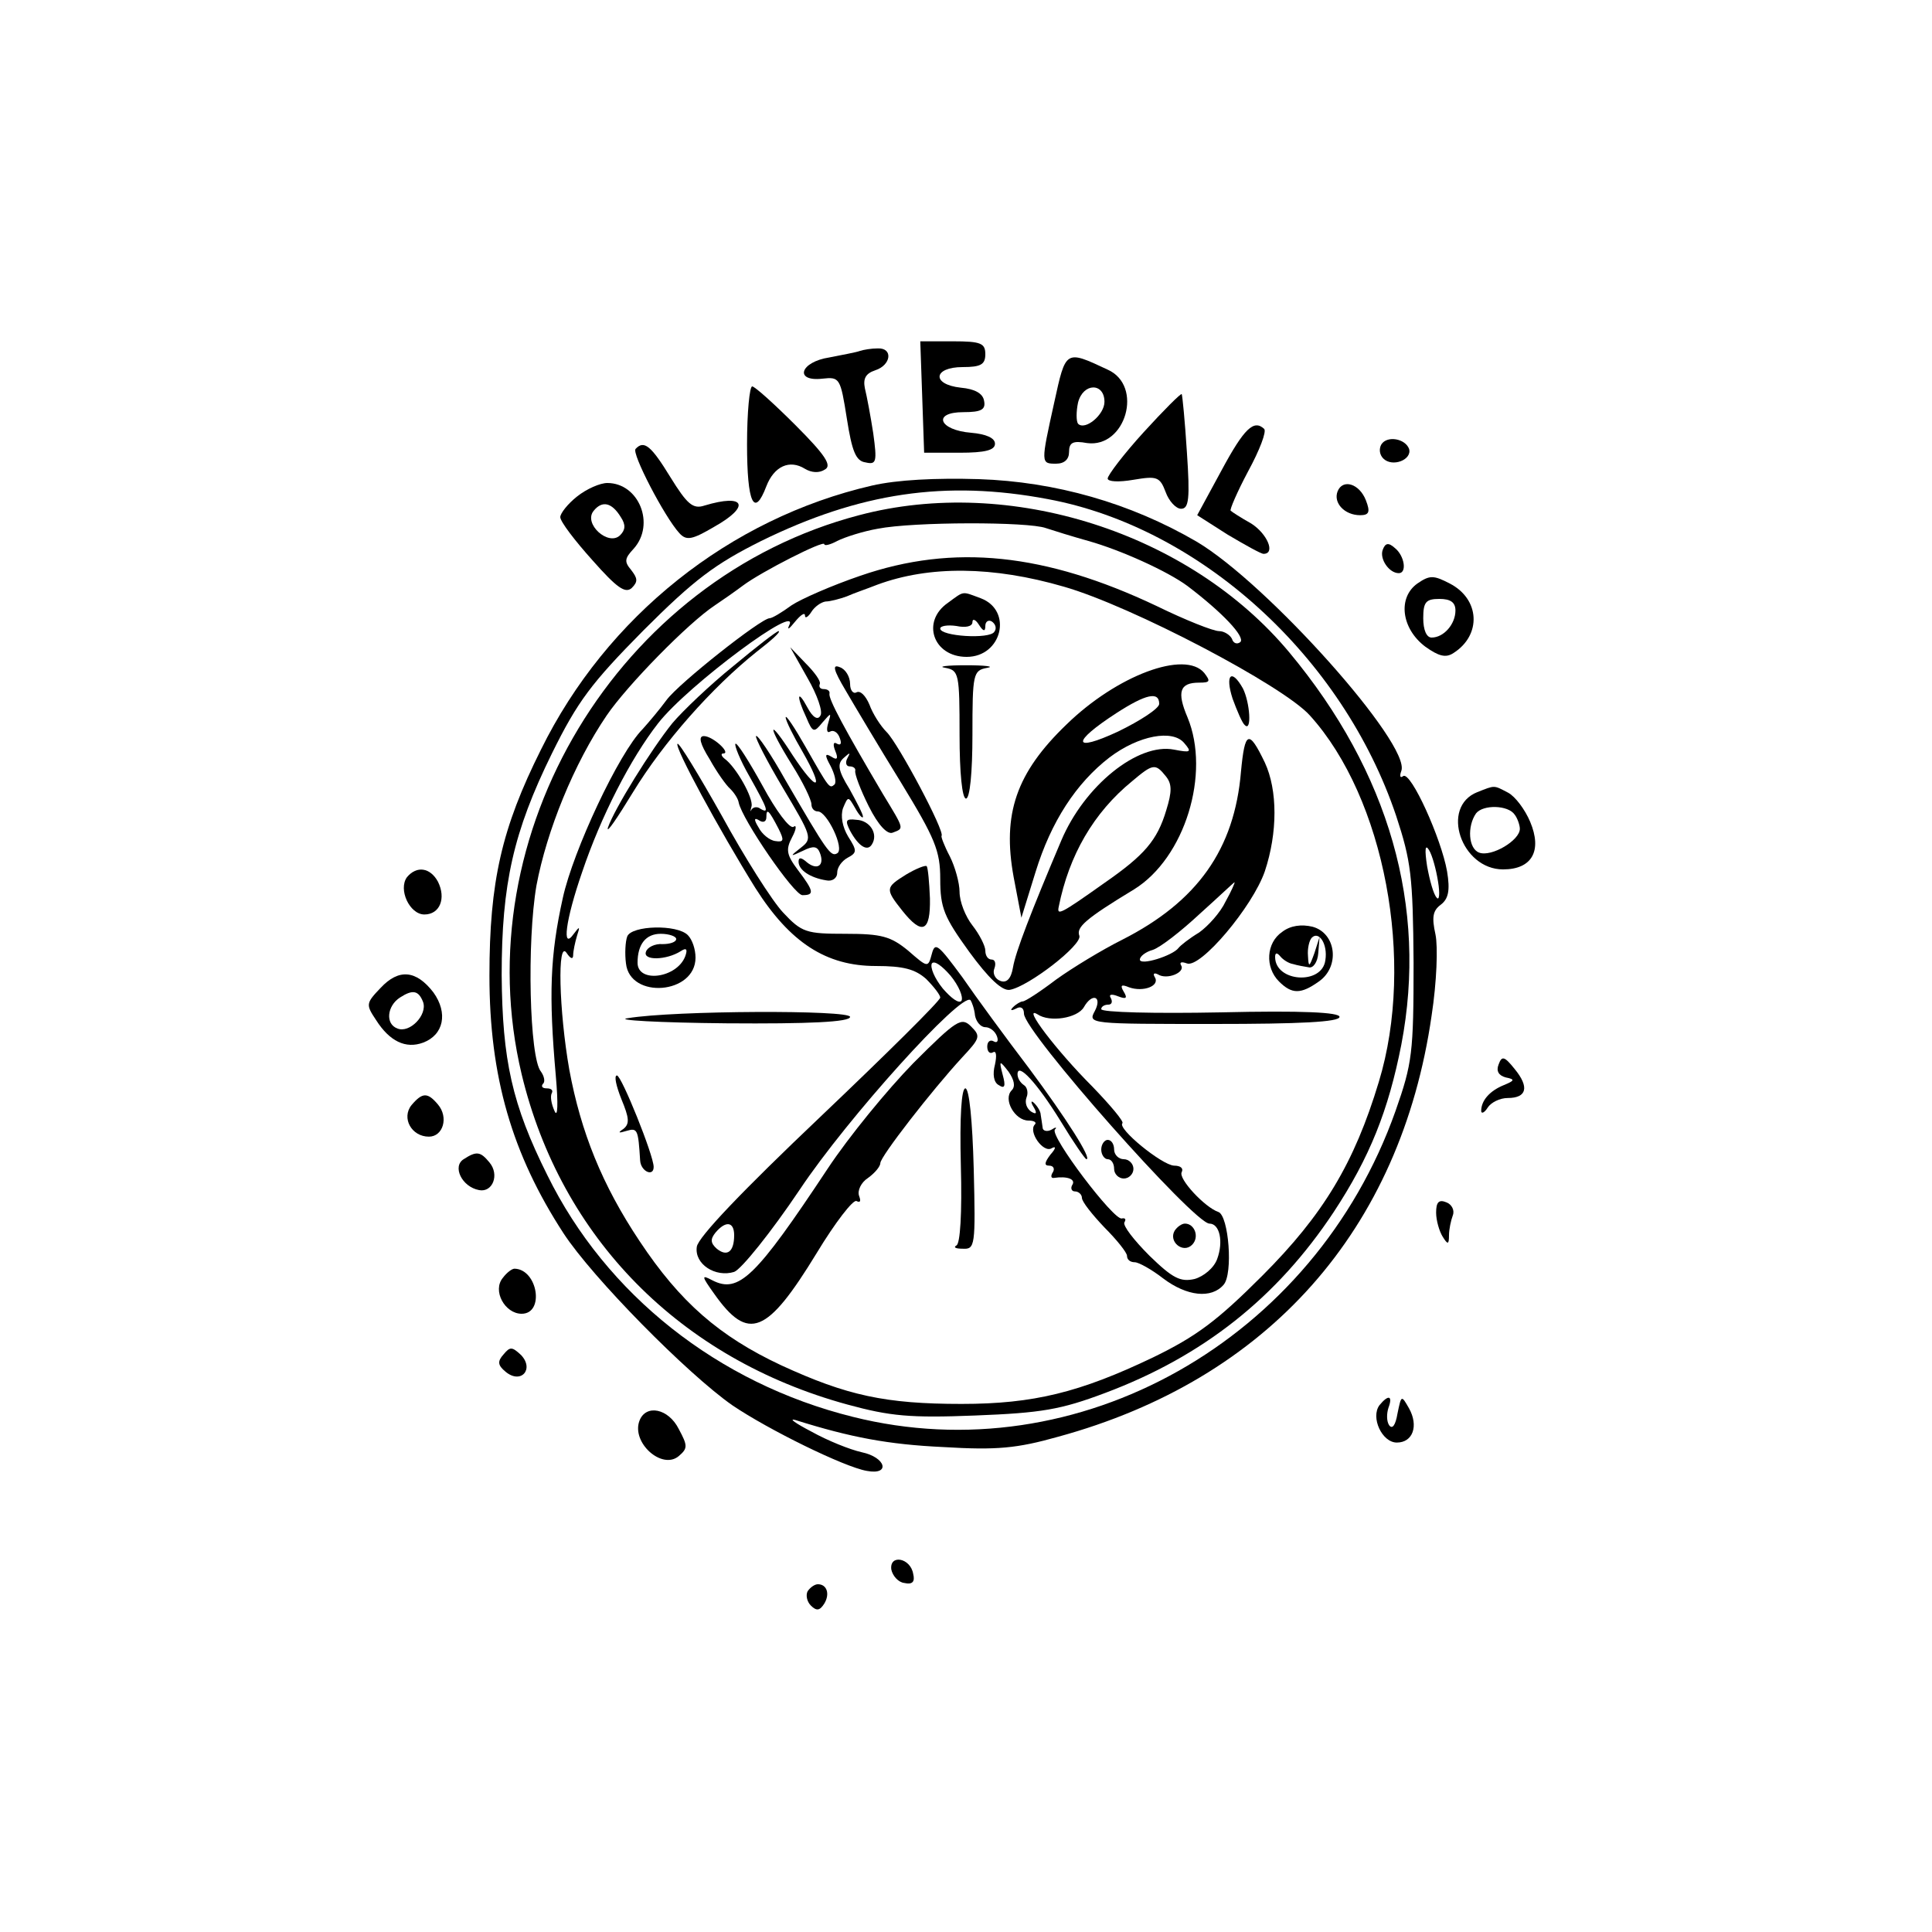 <svg version="1.0" xmlns="http://www.w3.org/2000/svg"
 width="300" height="300" viewBox="0 0 300 300"
 preserveAspectRatio="xMidYMid meet">
<g transform="translate(0,300) scale(0.1,-0.1)"
fill="#000000" stroke="none">
<path d="M1432 2384 l3 -87 55 0 c40 0 55 4 55 14 0 9 -14 15 -37 17 -50 4
-61 32 -12 32 28 0 35 4 32 18 -2 11 -14 18 -36 20 -46 5 -43 32 3 32 28 0 35
4 35 20 0 17 -7 20 -50 20 l-51 0 3 -86z"/>
<path d="M1335 2455 c-5 -2 -27 -6 -47 -10 -46 -7 -55 -38 -11 -33 27 3 28 1
38 -62 8 -51 14 -66 29 -68 17 -4 18 1 12 45 -4 26 -10 58 -13 70 -3 15 1 23
16 28 25 8 28 35 4 34 -10 0 -22 -2 -28 -4z"/>
<path d="M1637 2375 c-21 -95 -21 -95 3 -95 13 0 20 7 20 18 0 15 6 18 28 14
60 -8 88 89 32 114 -66 31 -65 31 -83 -51z m78 1 c0 -20 -30 -45 -41 -34 -3 4
-3 19 0 33 8 31 41 31 41 1z"/>
<path d="M1160 2310 c0 -91 11 -115 30 -65 12 31 36 42 60 27 10 -6 22 -7 31
-1 11 6 1 22 -46 69 -33 33 -63 60 -67 60 -4 0 -8 -40 -8 -90z"/>
<path d="M1776 2329 c-31 -34 -56 -67 -56 -72 0 -5 17 -6 40 -2 36 6 41 5 50
-19 5 -14 16 -26 24 -26 12 0 14 15 9 88 -3 48 -7 88 -8 90 -1 2 -28 -25 -59
-59z"/>
<path d="M1897 2270 l-38 -70 47 -30 c27 -16 52 -30 56 -30 19 0 6 31 -19 47
-16 9 -30 18 -32 20 -2 1 10 29 27 61 18 33 29 62 25 66 -16 15 -31 1 -66 -64z"/>
<path d="M2145 2310 c-4 -7 -3 -16 3 -22 14 -14 45 -2 40 15 -6 16 -34 21 -43
7z"/>
<path d="M987 2303 c-7 -6 45 -106 68 -131 11 -12 20 -10 54 10 57 32 48 52
-15 33 -18 -6 -27 2 -53 44 -30 49 -41 58 -54 44z"/>
<path d="M1354 2246 c-221 -51 -412 -203 -514 -410 -61 -122 -80 -205 -80
-351 0 -157 35 -277 115 -400 45 -69 192 -218 262 -267 56 -38 174 -96 209
-102 37 -7 30 21 -8 29 -18 4 -53 18 -78 32 -25 13 -36 21 -25 18 86 -27 144
-38 230 -42 83 -5 114 -2 178 16 326 89 532 321 580 654 8 52 10 107 6 126 -6
27 -4 37 8 46 12 9 15 22 10 52 -9 51 -56 155 -68 148 -5 -4 -6 0 -3 8 15 41
-208 291 -318 356 -103 60 -219 93 -338 97 -67 2 -127 -1 -166 -10z m273 -21
c237 -44 458 -245 541 -492 23 -70 26 -93 27 -228 0 -140 -2 -156 -28 -230
-126 -356 -493 -563 -843 -475 -209 52 -383 190 -474 375 -55 110 -70 179 -71
311 0 141 18 222 78 344 40 81 61 109 142 191 79 79 111 103 183 139 153 75
286 95 445 65z m606 -594 c3 -18 2 -30 -2 -25 -5 5 -11 27 -15 49 -4 26 -3 35
3 25 5 -8 11 -30 14 -49z"/>
<path d="M1334 2200 c-374 -98 -613 -495 -524 -868 61 -254 246 -442 506 -513
66 -18 97 -21 198 -17 103 4 133 9 202 35 152 57 267 148 355 281 56 85 85
158 105 260 41 214 -19 423 -174 609 -155 186 -434 275 -668 213z m290 -20
c12 -4 41 -13 66 -20 50 -14 123 -47 154 -70 54 -41 90 -79 82 -87 -5 -4 -11
-2 -13 5 -3 6 -12 12 -20 12 -9 0 -52 17 -97 39 -173 82 -315 97 -460 47 -44
-15 -92 -36 -107 -46 -15 -11 -30 -20 -34 -20 -13 0 -141 -101 -160 -127 -11
-15 -28 -35 -37 -45 -37 -37 -108 -189 -124 -262 -20 -90 -22 -151 -11 -276 4
-45 3 -67 -2 -55 -5 11 -7 23 -4 28 2 4 -1 7 -8 7 -7 0 -9 3 -6 7 4 3 2 12 -3
19 -18 21 -22 202 -7 289 16 85 58 189 109 264 32 47 127 144 168 171 12 8 32
22 44 31 28 21 126 71 126 64 0 -3 9 -1 20 5 12 6 40 15 63 19 56 11 234 11
261 1z m28 -91 c105 -30 341 -154 382 -200 116 -128 164 -382 107 -569 -38
-126 -86 -206 -181 -301 -70 -70 -102 -94 -170 -127 -113 -54 -185 -72 -297
-72 -118 0 -178 13 -280 60 -96 45 -157 98 -220 193 -58 87 -91 169 -109 266
-16 91 -19 204 -4 181 6 -9 10 -10 10 -3 0 6 3 20 6 30 5 15 4 15 -5 3 -19
-27 -13 21 13 96 29 86 75 176 118 231 46 59 224 191 203 151 -3 -7 1 -4 9 6
9 11 16 16 16 10 0 -5 5 -2 10 6 5 8 15 15 22 16 7 0 22 4 33 8 11 5 32 12 47
18 81 30 180 29 290 -3z"/>
<path d="M1472 2064 c-42 -29 -23 -84 29 -84 55 0 72 72 22 91 -30 11 -25 12
-51 -7z m58 -36 c0 7 5 10 10 7 6 -4 8 -11 4 -16 -7 -12 -84 -7 -84 5 0 4 11
6 25 4 14 -3 25 -1 25 6 0 6 5 4 10 -4 7 -11 10 -11 10 -2z"/>
<path d="M1139 1966 c-36 -29 -79 -70 -95 -89 -33 -41 -90 -133 -100 -162 -3
-11 14 14 39 55 47 77 122 162 192 218 22 17 38 31 34 32 -3 0 -34 -24 -70
-54z"/>
<path d="M1254 1947 c15 -26 24 -52 20 -58 -4 -8 -12 -3 -20 12 -16 30 -18 19
-2 -15 10 -24 12 -24 25 -8 14 16 14 16 9 -1 -3 -10 -2 -16 3 -13 5 3 12 -1
15 -10 3 -8 2 -12 -4 -9 -6 4 -7 -1 -3 -11 5 -12 3 -15 -6 -9 -10 6 -11 3 -1
-15 6 -12 9 -24 6 -28 -8 -7 -8 -7 -45 58 -17 30 -31 51 -31 46 0 -5 12 -29
26 -53 35 -61 24 -65 -15 -6 -39 61 -41 49 -1 -15 17 -27 30 -54 30 -61 0 -6
4 -11 10 -11 14 0 42 -58 30 -65 -10 -6 -16 3 -80 113 -23 41 -44 72 -46 69
-2 -2 17 -39 42 -81 44 -74 46 -78 28 -92 -18 -14 -18 -15 3 -5 16 8 22 7 26
-3 8 -20 -4 -28 -20 -15 -9 8 -13 8 -13 1 0 -13 18 -25 43 -29 9 -2 17 3 17
12 0 8 7 18 16 23 15 8 15 11 1 33 -9 15 -12 32 -8 44 8 19 8 19 19 0 6 -11
12 -17 12 -13 0 4 -10 23 -21 43 -18 29 -19 39 -9 48 10 9 11 9 6 0 -4 -7 -2
-13 3 -13 6 0 10 -3 9 -7 -1 -5 8 -29 21 -55 15 -30 29 -44 37 -41 18 7 19 4
-15 60 -59 100 -85 148 -83 156 1 4 -3 7 -9 7 -5 0 -8 3 -6 8 2 4 -8 18 -22
32 l-24 25 27 -48z"/>
<path d="M1313 1928 c14 -24 52 -88 86 -143 53 -87 61 -106 61 -150 0 -45 6
-59 45 -113 30 -41 51 -61 63 -59 29 5 113 70 108 84 -5 13 9 26 85 72 79 49
119 180 83 267 -17 40 -12 54 18 54 17 0 18 2 8 15 -30 36 -136 -4 -214 -80
-78 -75 -100 -139 -82 -237 l12 -63 22 71 c24 78 63 138 115 178 45 34 98 44
116 22 12 -14 10 -15 -16 -10 -56 11 -139 -56 -175 -141 -47 -111 -71 -173
-75 -197 -3 -18 -10 -25 -20 -21 -8 3 -12 12 -9 19 3 8 1 14 -4 14 -6 0 -10 6
-10 14 0 7 -9 25 -20 39 -11 14 -20 37 -20 52 0 14 -7 39 -15 55 -9 17 -14 31
-13 32 6 6 -67 143 -85 161 -10 10 -22 29 -27 43 -6 14 -14 22 -20 19 -5 -3
-10 3 -10 13 0 11 -7 23 -16 26 -12 5 -10 -4 9 -36z m487 -21 c0 -7 -29 -26
-64 -43 -71 -33 -73 -17 -2 29 45 29 66 34 66 14z m10 -112 c10 -12 10 -24 1
-53 -14 -47 -34 -70 -96 -113 -69 -49 -74 -51 -71 -37 16 80 54 146 114 195
32 27 36 28 52 8z"/>
<path d="M1468 1963 c21 -4 22 -9 22 -104 0 -59 4 -99 10 -99 6 0 10 40 10 99
0 95 1 100 23 104 12 2 -3 4 -33 4 -30 0 -45 -2 -32 -4z"/>
<path d="M1914 1915 c7 -19 15 -38 19 -41 11 -11 8 35 -3 57 -18 32 -28 21
-16 -16z"/>
<path d="M1102 1821 c11 -20 26 -41 32 -46 6 -6 12 -15 13 -21 5 -26 86 -144
99 -144 19 0 18 6 -7 39 -18 24 -19 32 -9 51 7 13 7 20 2 16 -6 -3 -27 25 -48
64 -21 38 -40 68 -42 65 -2 -2 7 -25 22 -51 28 -50 31 -58 17 -50 -5 4 -11 3
-14 -1 -2 -5 -2 -2 0 5 3 13 -24 61 -42 74 -5 4 -6 8 -2 8 13 0 -16 27 -30 27
-9 0 -6 -12 9 -36z m107 -108 c9 -18 8 -21 -5 -19 -9 1 -21 11 -26 21 -8 13
-7 16 1 11 6 -4 11 -2 11 5 0 15 4 11 19 -18z"/>
<path d="M1927 1802 c-10 -121 -68 -202 -184 -261 -32 -16 -78 -44 -103 -62
-25 -19 -48 -34 -52 -34 -3 0 -10 -4 -15 -9 -5 -5 -3 -6 5 -2 7 4 12 1 12 -8
0 -28 264 -326 288 -326 16 0 22 -28 12 -55 -5 -14 -21 -27 -35 -31 -22 -5
-34 1 -70 36 -24 24 -42 47 -39 52 3 5 1 7 -4 6 -12 -4 -112 128 -104 138 4 4
1 4 -5 0 -7 -4 -14 -2 -14 3 -1 6 -2 15 -3 20 0 5 -5 13 -10 18 -5 5 -6 2 -1
-6 6 -10 4 -12 -4 -7 -7 5 -10 14 -7 22 3 7 1 16 -4 19 -6 4 -10 11 -10 17 0
19 30 -13 67 -73 20 -33 38 -59 40 -59 9 0 -31 63 -89 141 -35 46 -82 110
-104 142 -37 50 -42 55 -47 36 -6 -22 -6 -22 -37 5 -27 22 -41 26 -97 26 -61
0 -68 2 -97 33 -17 18 -60 86 -95 150 -36 64 -67 115 -69 112 -5 -5 65 -134
121 -224 54 -85 110 -121 187 -121 43 0 61 -5 78 -20 12 -12 22 -25 22 -29 0
-5 -84 -88 -187 -186 -119 -113 -189 -186 -191 -201 -4 -27 29 -48 58 -39 11
4 57 61 102 128 74 111 251 307 265 294 2 -3 6 -13 7 -24 2 -10 9 -18 16 -18
7 0 15 -6 18 -14 3 -8 0 -11 -5 -8 -5 3 -10 0 -10 -8 0 -8 4 -12 9 -9 5 3 6
-5 3 -19 -4 -15 -2 -28 6 -32 9 -6 11 -2 6 16 -6 23 -5 23 9 5 9 -13 11 -23 5
-29 -14 -14 5 -47 26 -47 9 0 13 -3 10 -6 -11 -11 13 -45 26 -37 7 4 7 0 -2
-10 -9 -12 -10 -17 -2 -17 7 0 9 -5 6 -10 -4 -6 -3 -10 2 -9 20 3 34 -2 28
-11 -3 -5 -1 -10 4 -10 6 0 11 -5 11 -10 0 -6 16 -26 35 -46 19 -19 35 -39 35
-44 0 -6 5 -10 12 -10 6 0 26 -11 44 -25 37 -28 75 -32 94 -10 15 17 8 107 -8
113 -21 7 -63 52 -57 62 3 6 -2 10 -12 10 -19 1 -89 58 -80 66 2 3 -19 28 -47
57 -55 55 -110 127 -85 112 19 -13 62 -6 72 11 13 23 29 17 17 -6 -11 -20 -8
-20 185 -20 133 0 195 3 195 11 0 7 -57 10 -185 7 -102 -2 -185 0 -185 5 0 4
5 7 11 7 5 0 7 4 4 10 -4 6 1 7 11 3 13 -5 15 -3 9 7 -6 10 -4 12 8 7 22 -8
49 2 40 16 -3 5 -1 7 5 4 14 -9 43 3 36 14 -3 5 1 6 9 3 21 -8 102 88 121 143
20 60 20 126 0 169 -25 52 -31 49 -37 -14z m-24 -202 c-8 -17 -27 -38 -41 -48
-15 -9 -29 -20 -32 -24 -9 -12 -60 -28 -60 -18 0 5 9 12 20 15 12 4 44 29 73
56 29 26 53 49 54 49 1 0 -5 -14 -14 -30z m-410 -154 c-4 -5 -16 4 -29 19 -13
16 -20 33 -17 39 4 5 16 -4 29 -19 13 -16 20 -33 17 -39z m-353 -364 c0 -26
-11 -34 -27 -21 -10 9 -10 15 -2 25 16 19 29 17 29 -4z"/>
<path d="M1320 1710 c13 -24 27 -33 34 -21 10 16 -3 37 -24 38 -17 2 -18 -1
-10 -17z"/>
<path d="M1407 1642 c-32 -20 -33 -22 -6 -56 31 -39 44 -33 43 19 -1 25 -3 47
-5 50 -2 2 -17 -4 -32 -13z"/>
<path d="M1991 1553 c-25 -17 -27 -55 -5 -77 20 -20 34 -20 62 0 33 23 27 75
-10 85 -17 4 -34 2 -47 -8z m67 -44 c-5 -39 -78 -34 -78 5 0 7 3 7 8 1 4 -5
13 -11 20 -12 6 -2 18 -4 24 -5 7 -2 14 8 15 22 l2 25 -8 -25 c-8 -22 -9 -23
-10 -4 -1 11 2 24 6 28 11 11 25 -10 21 -35z"/>
<path d="M974 1546 c-3 -8 -4 -27 -2 -42 6 -56 108 -48 108 9 0 13 -5 28 -12
35 -17 17 -87 15 -94 -2z m76 -4 c0 -5 -10 -8 -21 -8 -12 1 -24 -5 -26 -12 -5
-14 32 -13 54 1 9 6 11 3 7 -8 -13 -34 -74 -42 -74 -10 0 29 13 45 36 45 13 0
24 -4 24 -8z"/>
<path d="M975 1419 c-22 -3 47 -7 153 -8 128 -1 192 2 192 10 0 11 -273 10
-345 -2z"/>
<path d="M1418 1349 c-40 -41 -100 -114 -133 -164 -112 -169 -138 -194 -179
-173 -17 9 -17 7 3 -21 53 -75 82 -63 159 63 29 48 57 84 62 81 6 -3 7 0 4 8
-3 8 3 21 14 28 11 8 19 18 19 23 0 10 80 113 127 164 28 30 29 33 14 48 -15
15 -22 11 -90 -57z"/>
<path d="M965 1293 c12 -29 13 -38 3 -46 -9 -6 -8 -7 5 -3 17 5 18 2 21 -46 1
-17 21 -26 21 -10 0 18 -50 142 -57 142 -5 0 -1 -17 7 -37z"/>
<path d="M1492 1190 c2 -74 -1 -122 -7 -124 -5 -3 -1 -5 10 -5 19 -1 20 4 17
124 -2 75 -7 125 -13 125 -6 0 -9 -44 -7 -120z"/>
<path d="M1710 1215 c0 -8 5 -15 10 -15 6 0 10 -7 10 -15 0 -8 7 -15 15 -15 8
0 15 7 15 15 0 8 -7 15 -15 15 -8 0 -15 7 -15 15 0 8 -4 15 -10 15 -5 0 -10
-7 -10 -15z"/>
<path d="M1824 1089 c-10 -17 13 -36 27 -22 12 12 4 33 -11 33 -5 0 -12 -5
-16 -11z"/>
<path d="M896 2229 c-14 -11 -26 -26 -26 -32 0 -7 23 -37 50 -67 38 -43 51
-52 61 -43 10 10 9 15 -1 28 -11 13 -10 18 4 33 34 38 8 102 -41 102 -11 0
-32 -9 -47 -21z m68 -32 c8 -12 7 -20 -1 -28 -18 -18 -58 18 -41 38 13 16 28
13 42 -10z"/>
<path d="M2077 2237 c-7 -18 11 -37 35 -37 14 0 16 5 9 23 -10 26 -36 34 -44
14z"/>
<path d="M2147 2146 c-5 -14 10 -36 25 -36 13 0 9 27 -6 39 -10 9 -15 8 -19
-3z"/>
<path d="M2201 2094 c-31 -22 -25 -70 12 -98 21 -15 32 -18 44 -10 44 28 41
84 -6 108 -25 13 -31 13 -50 0z m59 -42 c0 -21 -18 -42 -37 -42 -8 0 -13 12
-13 30 0 25 4 30 25 30 17 0 25 -5 25 -18z"/>
<path d="M2294 1770 c-58 -23 -25 -120 40 -120 45 0 61 29 42 74 -8 19 -23 39
-34 45 -23 12 -20 12 -48 1z m58 -35 c4 -5 8 -16 8 -22 0 -18 -44 -44 -63 -37
-17 6 -19 41 -5 61 11 14 50 13 60 -2z"/>
<path d="M632 1638 c-14 -19 4 -58 27 -58 24 0 34 25 21 51 -12 22 -33 25 -48
7z"/>
<path d="M591 1466 c-23 -24 -23 -26 -7 -50 21 -33 46 -45 73 -35 32 12 39 46
16 78 -27 35 -54 37 -82 7z m66 -22 c7 -20 -21 -49 -40 -41 -19 7 -16 35 4 48
20 13 29 11 36 -7z"/>
<path d="M2327 1347 c-4 -10 0 -17 11 -20 15 -3 14 -5 -3 -12 -22 -9 -35 -24
-35 -40 0 -5 5 -3 10 5 5 8 19 15 31 15 30 0 34 17 11 45 -16 20 -20 21 -25 7z"/>
<path d="M639 1284 c-16 -20 0 -49 27 -49 22 0 31 30 14 50 -16 19 -24 19 -41
-1z"/>
<path d="M720 1200 c-18 -11 -3 -43 24 -48 21 -4 32 24 16 43 -14 17 -20 18
-40 5z"/>
<path d="M2230 1117 c0 -12 5 -29 10 -37 8 -13 10 -13 10 2 0 9 3 23 6 31 3 8
-2 17 -10 20 -12 5 -16 0 -16 -16z"/>
<path d="M781 1016 c-17 -20 3 -56 29 -56 36 0 25 69 -11 70 -4 0 -12 -6 -18
-14z"/>
<path d="M782 897 c-10 -11 -9 -17 3 -27 24 -20 45 4 24 26 -14 13 -17 13 -27
1z"/>
<path d="M2142 818 c-14 -19 4 -58 27 -58 25 0 34 26 19 53 -12 21 -12 21 -18
-8 -3 -18 -8 -25 -13 -18 -4 6 -4 18 -1 27 7 19 0 21 -14 4z"/>
<path d="M993 794 c-13 -34 35 -77 61 -55 14 12 14 16 0 42 -16 32 -51 39 -61
13z"/>
<path d="M1384 563 c2 -10 11 -20 20 -21 13 -3 17 2 14 14 -4 25 -37 31 -34 7z"/>
<path d="M1254 529 c-3 -6 -1 -16 5 -22 9 -9 14 -8 21 3 9 15 4 30 -10 30 -5
0 -12 -5 -16 -11z"/>
</g>
</svg>
